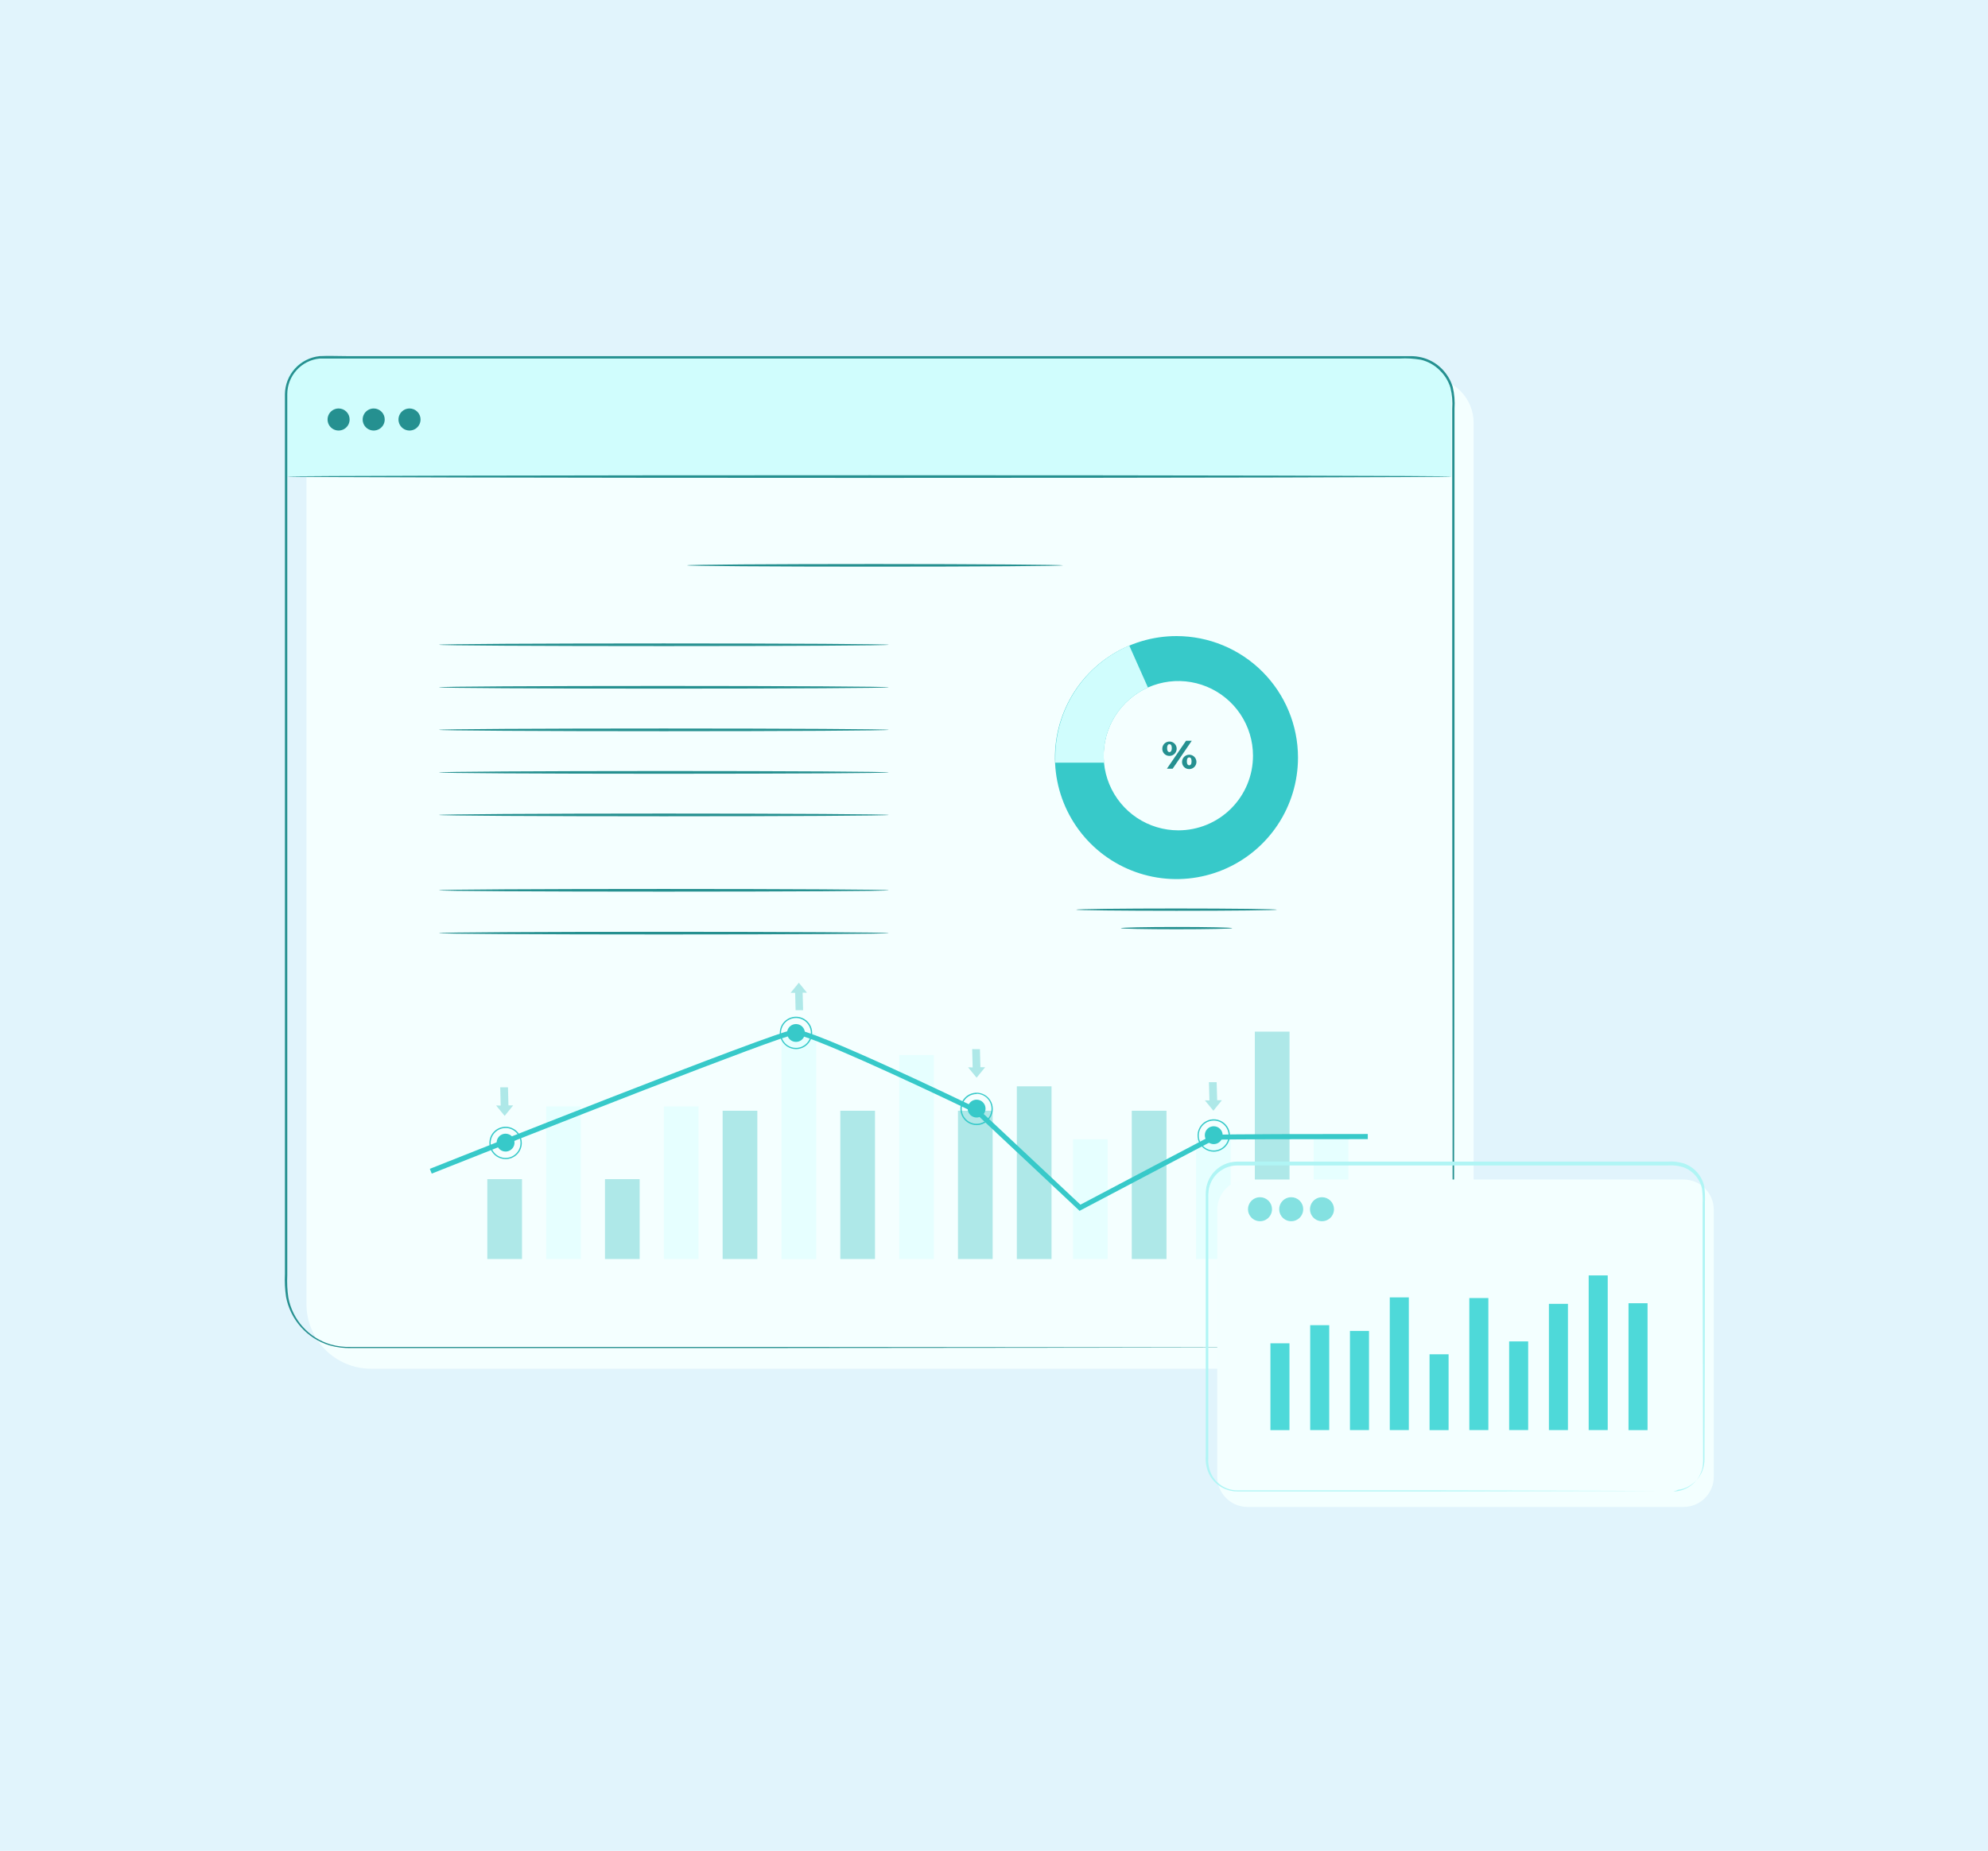 <svg width="363" height="338" viewBox="0 0 363 338" fill="none" xmlns="http://www.w3.org/2000/svg">
<rect width="363" height="338" fill="#E1F4FC"/>
<g filter="url(#filter0_d_221_11902)">
<path d="M59.568 65.243H257.118C259.295 65.243 261.382 66.108 262.922 67.647C264.461 69.187 265.326 71.274 265.326 73.451V234.42C265.326 237.546 264.084 240.544 261.873 242.755C259.663 244.965 256.665 246.207 253.538 246.207H64C60.874 246.207 57.876 244.965 55.665 242.755C53.455 240.544 52.213 237.546 52.213 234.42V72.599C52.213 70.648 52.988 68.777 54.367 67.397C55.747 66.018 57.618 65.243 59.568 65.243Z" fill="#F4FFFF"/>
</g>
<path d="M58.012 65.243H258.372C260.137 65.243 261.829 65.944 263.076 67.192C264.324 68.439 265.025 70.132 265.025 71.896V87.029H52.212V71.043C52.212 69.505 52.823 68.03 53.911 66.942C54.998 65.854 56.474 65.243 58.012 65.243Z" fill="#D0FDFD"/>
<path d="M265.026 87.029C265.026 87.16 217.454 87.273 158.779 87.273C100.103 87.273 52.513 87.16 52.513 87.029C52.513 86.898 100.075 86.786 158.779 86.786C217.482 86.786 265.026 86.889 265.026 87.029Z" fill="#259090"/>
<path d="M63.84 76.61C63.84 77.008 63.722 77.398 63.501 77.729C63.279 78.06 62.965 78.319 62.596 78.471C62.228 78.624 61.823 78.663 61.433 78.586C61.042 78.508 60.683 78.316 60.401 78.034C60.119 77.753 59.928 77.394 59.85 77.003C59.772 76.612 59.812 76.207 59.964 75.839C60.117 75.471 60.375 75.156 60.706 74.935C61.038 74.713 61.427 74.595 61.826 74.595C62.09 74.594 62.353 74.645 62.598 74.746C62.843 74.847 63.066 74.995 63.253 75.183C63.44 75.37 63.589 75.592 63.689 75.837C63.79 76.082 63.841 76.345 63.84 76.61Z" fill="#259090"/>
<path d="M70.249 76.61C70.249 77.009 70.13 77.398 69.909 77.73C69.687 78.061 69.372 78.32 69.003 78.472C68.634 78.624 68.229 78.663 67.838 78.585C67.447 78.507 67.088 78.314 66.806 78.031C66.525 77.748 66.334 77.388 66.257 76.997C66.181 76.606 66.222 76.2 66.376 75.832C66.53 75.464 66.789 75.15 67.122 74.93C67.454 74.71 67.845 74.593 68.244 74.595C68.508 74.595 68.769 74.647 69.013 74.749C69.257 74.85 69.479 74.999 69.665 75.186C69.851 75.373 69.999 75.595 70.099 75.84C70.199 76.084 70.25 76.346 70.249 76.61Z" fill="#259090"/>
<path d="M76.789 76.61C76.789 77.008 76.671 77.398 76.45 77.729C76.228 78.06 75.914 78.319 75.546 78.471C75.178 78.624 74.773 78.663 74.382 78.586C73.991 78.508 73.632 78.316 73.35 78.034C73.069 77.753 72.877 77.394 72.799 77.003C72.721 76.612 72.761 76.207 72.914 75.839C73.066 75.471 73.324 75.156 73.656 74.935C73.987 74.713 74.376 74.595 74.775 74.595C75.04 74.594 75.302 74.645 75.547 74.746C75.792 74.847 76.015 74.995 76.202 75.183C76.389 75.37 76.538 75.592 76.639 75.837C76.739 76.082 76.791 76.345 76.789 76.61Z" fill="#259090"/>
<path d="M194.094 103.241C194.094 103.372 178.727 103.484 159.772 103.484C140.816 103.484 125.449 103.372 125.449 103.241C125.449 103.11 140.816 102.997 159.772 102.997C178.727 102.997 194.094 103.138 194.094 103.241Z" fill="#259090"/>
<path d="M162.283 117.744C162.283 117.884 143.889 117.987 121.214 117.987C98.538 117.987 80.144 117.884 80.144 117.744C80.144 117.603 98.529 117.5 121.214 117.5C143.899 117.5 162.283 117.612 162.283 117.744Z" fill="#259090"/>
<path d="M162.283 125.512C162.283 125.653 143.889 125.756 121.214 125.756C98.538 125.756 80.144 125.653 80.144 125.512C80.144 125.372 98.529 125.269 121.214 125.269C143.899 125.269 162.283 125.381 162.283 125.512Z" fill="#259090"/>
<path d="M162.283 133.279C162.283 133.42 143.889 133.532 121.214 133.532C98.538 133.532 80.144 133.42 80.144 133.279C80.144 133.139 98.529 133.036 121.214 133.036C143.899 133.036 162.283 133.148 162.283 133.279Z" fill="#259090"/>
<path d="M162.283 141.057C162.283 141.188 143.889 141.301 121.214 141.301C98.538 141.301 80.144 141.188 80.144 141.057C80.144 140.926 98.529 140.804 121.214 140.804C143.899 140.804 162.283 140.917 162.283 141.057Z" fill="#259090"/>
<path d="M162.283 148.824C162.283 148.955 143.889 149.068 121.214 149.068C98.538 149.068 80.144 148.955 80.144 148.824C80.144 148.693 98.529 148.571 121.214 148.571C143.899 148.571 162.283 148.684 162.283 148.824Z" fill="#259090"/>
<path d="M162.283 170.404C162.283 170.545 143.889 170.648 121.214 170.648C98.538 170.648 80.144 170.545 80.144 170.404C80.144 170.264 98.529 170.161 121.214 170.161C143.899 170.161 162.283 170.273 162.283 170.404Z" fill="#259090"/>
<path d="M162.283 162.581C162.283 162.722 143.889 162.825 121.214 162.825C98.538 162.825 80.144 162.722 80.144 162.581C80.144 162.44 98.529 162.337 121.214 162.337C143.899 162.337 162.283 162.45 162.283 162.581Z" fill="#259090"/>
<path d="M214.829 116.16C210.44 116.158 206.149 117.458 202.499 119.896C198.848 122.333 196.003 125.798 194.322 129.853C192.642 133.908 192.202 138.37 193.057 142.675C193.913 146.98 196.027 150.934 199.13 154.038C202.234 157.142 206.189 159.255 210.493 160.111C214.798 160.967 219.261 160.527 223.315 158.846C227.37 157.165 230.835 154.32 233.273 150.67C235.71 147.02 237.01 142.728 237.008 138.339C237.006 132.458 234.668 126.818 230.509 122.659C226.351 118.5 220.711 116.163 214.829 116.16ZM215.167 151.635C212.47 151.637 209.833 150.839 207.59 149.342C205.346 147.845 203.598 145.717 202.564 143.226C201.531 140.735 201.26 137.993 201.785 135.348C202.31 132.703 203.607 130.272 205.514 128.365C207.42 126.457 209.849 125.158 212.494 124.631C215.139 124.104 217.881 124.374 220.372 125.405C222.864 126.437 224.994 128.184 226.492 130.426C227.991 132.669 228.791 135.305 228.791 138.002C228.792 139.791 228.441 141.563 227.757 143.216C227.074 144.87 226.071 146.372 224.807 147.638C223.543 148.904 222.041 149.909 220.389 150.595C218.736 151.28 216.965 151.634 215.176 151.635H215.167Z" fill="#37C9C9"/>
<path d="M201.534 138.002C201.534 135.369 202.297 132.793 203.73 130.584C205.164 128.376 207.206 126.63 209.611 125.558L206.2 117.894C202.19 119.599 198.77 122.447 196.367 126.083C193.964 129.718 192.685 133.981 192.688 138.339C192.688 138.645 192.688 138.957 192.688 139.276H201.618C201.562 138.845 201.534 138.433 201.534 138.002Z" fill="#D0FDFD"/>
<path d="M233.185 166.121C233.185 166.233 224.968 166.327 214.829 166.327C204.691 166.327 196.473 166.233 196.473 166.121C196.473 166.008 204.691 165.905 214.829 165.905C224.968 165.905 233.185 166.018 233.185 166.121Z" fill="#259090"/>
<path d="M225.006 169.495C225.006 169.607 220.452 169.701 214.83 169.701C209.208 169.701 204.645 169.607 204.645 169.495C204.645 169.382 209.208 169.279 214.83 169.279C220.452 169.279 225.006 169.373 225.006 169.495Z" fill="#259090"/>
<path d="M212.235 136.625C212.255 136.371 212.349 136.128 212.505 135.926C212.661 135.724 212.873 135.572 213.114 135.488C213.355 135.405 213.616 135.394 213.863 135.456C214.111 135.519 214.335 135.652 214.508 135.84C214.681 136.028 214.795 136.262 214.837 136.514C214.878 136.766 214.846 137.024 214.743 137.258C214.64 137.491 214.471 137.69 214.257 137.829C214.043 137.968 213.793 138.041 213.537 138.04C213.355 138.044 213.175 138.009 213.008 137.937C212.841 137.866 212.69 137.76 212.567 137.626C212.444 137.492 212.351 137.334 212.294 137.161C212.236 136.989 212.216 136.806 212.235 136.625ZM216.564 135.276H217.613L214.118 140.383H213.069L216.564 135.276ZM213.968 136.625C213.968 136.11 213.79 135.904 213.537 135.904C213.284 135.904 213.106 136.11 213.106 136.625C213.106 137.141 213.303 137.347 213.537 137.347C213.771 137.347 213.968 137.112 213.968 136.625ZM215.842 139.033C215.862 138.779 215.956 138.536 216.112 138.334C216.269 138.132 216.48 137.98 216.722 137.896C216.963 137.813 217.223 137.802 217.471 137.864C217.718 137.927 217.942 138.06 218.115 138.248C218.288 138.436 218.402 138.67 218.444 138.922C218.486 139.174 218.453 139.432 218.35 139.666C218.247 139.899 218.078 140.098 217.864 140.237C217.65 140.376 217.4 140.449 217.145 140.448C216.963 140.452 216.782 140.417 216.615 140.345C216.448 140.274 216.298 140.168 216.175 140.034C216.052 139.9 215.958 139.742 215.901 139.569C215.844 139.397 215.824 139.214 215.842 139.033ZM217.576 139.033C217.576 138.518 217.388 138.312 217.145 138.312C216.901 138.312 216.714 138.518 216.714 139.033C216.714 139.549 216.901 139.755 217.145 139.755C217.388 139.755 217.576 139.558 217.576 139.033Z" fill="#259090"/>
<path d="M95.315 215.333H88.981V229.922H95.315V215.333Z" fill="#AEE8E8"/>
<path d="M116.8 215.333H110.466V229.922H116.8V215.333Z" fill="#AEE8E8"/>
<path d="M106.061 202.046H99.727V229.922H106.061V202.046Z" fill="#E6FFFF"/>
<path d="M127.548 202.046H121.214V229.922H127.548V202.046Z" fill="#E6FFFF"/>
<path d="M138.285 202.843H131.951V229.922H138.285V202.843Z" fill="#AEE8E8"/>
<path d="M159.771 202.843H153.437V229.922H159.771V202.843Z" fill="#AEE8E8"/>
<path d="M181.256 202.843H174.922V229.922H181.256V202.843Z" fill="#AEE8E8"/>
<path d="M149.034 188.637H142.7V229.931H149.034V188.637Z" fill="#E6FFFF"/>
<path d="M170.518 192.676H164.184V229.922H170.518V192.676Z" fill="#E6FFFF"/>
<path d="M212.993 202.843H206.659V229.922H212.993V202.843Z" fill="#AEE8E8"/>
<path d="M202.254 208.044H195.92V229.923H202.254V208.044Z" fill="#E6FFFF"/>
<path d="M235.463 188.394H229.129V229.922H235.463V188.394Z" fill="#AEE8E8"/>
<path d="M224.725 208.044H218.391V229.923H224.725V208.044Z" fill="#E6FFFF"/>
<path d="M246.219 208.044H239.885V229.923H246.219V208.044Z" fill="#E6FFFF"/>
<path d="M192.004 198.383H185.67V229.923H192.004V198.383Z" fill="#AEE8E8"/>
<path d="M145.342 190.27C146.243 190.27 146.973 189.54 146.973 188.64C146.973 187.739 146.243 187.009 145.342 187.009C144.442 187.009 143.712 187.739 143.712 188.64C143.712 189.54 144.442 190.27 145.342 190.27Z" fill="#37C9C9"/>
<path d="M145.342 191.588C144.756 191.588 144.183 191.414 143.696 191.089C143.208 190.763 142.829 190.3 142.605 189.758C142.381 189.217 142.323 188.621 142.438 188.046C142.553 187.472 142.836 186.944 143.251 186.53C143.666 186.117 144.195 185.835 144.77 185.722C145.345 185.609 145.94 185.669 146.481 185.895C147.022 186.12 147.484 186.501 147.808 186.989C148.132 187.477 148.304 188.051 148.302 188.637C148.3 189.42 147.987 190.171 147.432 190.724C146.877 191.278 146.125 191.588 145.342 191.588ZM145.342 185.91C144.802 185.908 144.274 186.067 143.824 186.365C143.374 186.664 143.024 187.089 142.816 187.587C142.608 188.085 142.553 188.633 142.657 189.163C142.761 189.693 143.02 190.179 143.401 190.562C143.782 190.944 144.268 191.204 144.797 191.31C145.326 191.416 145.875 191.363 146.373 191.157C146.872 190.951 147.299 190.601 147.599 190.153C147.899 189.704 148.059 189.176 148.059 188.637C148.059 187.915 147.773 187.223 147.264 186.712C146.754 186.201 146.063 185.913 145.342 185.91Z" fill="#37C9C9"/>
<path d="M146.643 184.478L146.559 181.273L147.355 181.292L145.865 179.465L144.366 181.301L145.191 181.311L145.275 184.478H146.643Z" fill="#AEE8E8"/>
<path d="M93.948 208.662C93.948 208.985 93.852 209.3 93.673 209.568C93.494 209.836 93.239 210.045 92.941 210.168C92.643 210.292 92.315 210.324 91.999 210.261C91.683 210.198 91.392 210.043 91.164 209.815C90.936 209.587 90.781 209.296 90.718 208.98C90.655 208.664 90.688 208.336 90.811 208.038C90.934 207.74 91.143 207.486 91.411 207.307C91.68 207.127 91.995 207.032 92.317 207.032C92.75 207.032 93.164 207.204 93.47 207.509C93.776 207.815 93.948 208.23 93.948 208.662Z" fill="#37C9C9"/>
<path d="M92.317 211.68C91.731 211.68 91.158 211.506 90.671 211.181C90.183 210.855 89.804 210.392 89.58 209.85C89.356 209.309 89.298 208.713 89.413 208.138C89.528 207.564 89.811 207.036 90.226 206.622C90.641 206.209 91.17 205.927 91.745 205.814C92.32 205.701 92.915 205.761 93.456 205.986C93.997 206.212 94.459 206.593 94.783 207.081C95.107 207.569 95.279 208.143 95.278 208.729C95.278 209.117 95.201 209.502 95.052 209.86C94.903 210.219 94.685 210.545 94.41 210.819C94.135 211.093 93.808 211.31 93.449 211.458C93.09 211.606 92.705 211.681 92.317 211.68ZM92.317 206.002C91.777 206.002 91.25 206.162 90.802 206.461C90.353 206.761 90.004 207.187 89.797 207.685C89.591 208.183 89.537 208.732 89.642 209.261C89.748 209.79 90.007 210.275 90.389 210.657C90.77 211.038 91.256 211.298 91.785 211.403C92.314 211.508 92.862 211.454 93.36 211.248C93.858 211.041 94.284 210.692 94.584 210.243C94.883 209.795 95.043 209.268 95.043 208.729C95.045 208.37 94.975 208.015 94.838 207.684C94.702 207.352 94.501 207.051 94.248 206.798C93.994 206.544 93.693 206.344 93.362 206.207C93.03 206.07 92.675 206.001 92.317 206.002Z" fill="#37C9C9"/>
<path d="M91.341 198.561L91.425 201.896L90.592 201.887L92.147 203.78L93.702 201.868L92.84 201.859L92.756 198.57L91.341 198.561Z" fill="#AEE8E8"/>
<path d="M177.518 191.589L177.603 194.925L176.769 194.916L178.324 196.808L179.88 194.897L179.018 194.888L178.933 191.599L177.518 191.589Z" fill="#AEE8E8"/>
<path d="M197.129 221.124L178.061 203.237C165.974 197.399 147.318 188.807 145.144 188.919C142.708 189.069 96.42 207.303 78.832 214.322L78.485 213.45C81.081 212.419 141.996 188.151 145.088 187.992H145.153C148.536 187.992 175.447 200.951 178.53 202.431L178.642 202.515L197.279 219.991C200.821 218.116 221.088 207.425 221.435 207.275C221.557 207.219 221.876 207.088 249.752 207.088V208.025C239.051 208.025 222.981 208.025 221.763 208.156C220.704 208.69 205.497 216.711 197.401 220.974L197.129 221.124Z" fill="#37C9C9"/>
<path d="M179.955 202.449C179.955 202.771 179.859 203.086 179.68 203.355C179.501 203.623 179.246 203.832 178.948 203.955C178.65 204.078 178.322 204.111 178.006 204.048C177.69 203.985 177.399 203.83 177.171 203.602C176.943 203.374 176.788 203.083 176.725 202.767C176.662 202.451 176.695 202.123 176.818 201.825C176.941 201.527 177.15 201.272 177.418 201.093C177.687 200.914 178.002 200.818 178.324 200.818C178.538 200.818 178.75 200.861 178.948 200.942C179.146 201.024 179.326 201.144 179.477 201.296C179.628 201.447 179.749 201.627 179.831 201.825C179.912 202.023 179.955 202.235 179.955 202.449Z" fill="#37C9C9"/>
<path d="M178.324 205.467C177.738 205.467 177.166 205.293 176.679 204.968C176.192 204.642 175.812 204.18 175.588 203.639C175.364 203.098 175.305 202.503 175.42 201.928C175.534 201.354 175.816 200.826 176.23 200.412C176.644 199.998 177.172 199.716 177.746 199.602C178.32 199.488 178.916 199.546 179.457 199.77C179.998 199.994 180.46 200.374 180.786 200.861C181.111 201.348 181.285 201.92 181.285 202.506C181.282 203.29 180.969 204.042 180.415 204.597C179.86 205.152 179.108 205.464 178.324 205.467ZM178.324 199.789C177.786 199.789 177.261 199.948 176.814 200.246C176.367 200.545 176.019 200.969 175.813 201.466C175.608 201.963 175.554 202.509 175.659 203.036C175.763 203.563 176.022 204.047 176.402 204.427C176.782 204.807 177.267 205.066 177.794 205.171C178.321 205.276 178.867 205.222 179.364 205.016C179.86 204.811 180.285 204.462 180.583 204.016C180.882 203.569 181.041 203.043 181.041 202.506C181.046 202.146 180.979 201.789 180.845 201.454C180.711 201.12 180.511 200.816 180.259 200.56C180.006 200.304 179.704 200.1 179.372 199.961C179.04 199.823 178.684 199.751 178.324 199.751V199.789Z" fill="#37C9C9"/>
<path d="M223.254 207.305C223.254 207.627 223.158 207.942 222.979 208.21C222.8 208.479 222.545 208.688 222.247 208.811C221.95 208.934 221.622 208.967 221.305 208.904C220.989 208.841 220.699 208.686 220.471 208.458C220.243 208.23 220.087 207.939 220.024 207.623C219.962 207.307 219.994 206.979 220.117 206.681C220.241 206.383 220.45 206.128 220.718 205.949C220.986 205.77 221.301 205.674 221.624 205.674C221.838 205.674 222.05 205.716 222.247 205.798C222.445 205.88 222.625 206 222.776 206.152C222.928 206.303 223.048 206.483 223.13 206.681C223.212 206.879 223.254 207.091 223.254 207.305Z" fill="#37C9C9"/>
<path d="M221.624 210.319C221.038 210.319 220.466 210.146 219.979 209.82C219.492 209.495 219.113 209.033 218.888 208.492C218.664 207.95 218.606 207.355 218.72 206.781C218.834 206.206 219.116 205.679 219.53 205.265C219.944 204.851 220.472 204.569 221.046 204.454C221.621 204.34 222.216 204.399 222.757 204.623C223.298 204.847 223.761 205.226 224.086 205.713C224.411 206.2 224.585 206.773 224.585 207.358C224.583 208.143 224.27 208.895 223.715 209.449C223.16 210.004 222.409 210.317 221.624 210.319ZM221.624 204.641C221.084 204.639 220.555 204.798 220.106 205.097C219.656 205.396 219.305 205.821 219.097 206.32C218.89 206.819 218.835 207.368 218.94 207.897C219.045 208.427 219.305 208.914 219.687 209.296C220.069 209.678 220.555 209.938 221.085 210.043C221.615 210.147 222.164 210.093 222.662 209.885C223.161 209.678 223.587 209.327 223.886 208.877C224.185 208.427 224.343 207.898 224.341 207.358C224.341 206.638 224.055 205.947 223.545 205.437C223.036 204.927 222.345 204.641 221.624 204.641Z" fill="#37C9C9"/>
<path d="M220.742 197.623L220.836 200.959L220.002 200.94L221.558 202.842L223.113 200.921H222.251L222.157 197.632L220.742 197.623Z" fill="#AEE8E8"/>
<path d="M254.072 246.18H254.568H255.196L256.049 246.049C256.85 245.895 257.635 245.663 258.391 245.355C259.428 244.905 260.396 244.312 261.268 243.594C262.365 242.669 263.274 241.543 263.948 240.277C264.747 238.743 265.189 237.048 265.241 235.32C265.241 231.572 265.241 227.215 265.241 222.333C265.241 202.787 265.194 174.546 265.166 139.586C265.166 122.12 265.166 102.986 265.166 82.428C265.166 79.861 265.166 77.265 265.166 74.66C265.259 73.371 265.152 72.075 264.847 70.819C264.473 69.582 263.781 68.464 262.842 67.577C261.91 66.661 260.748 66.013 259.478 65.703C258.173 65.476 256.846 65.4 255.524 65.478H213.574H63.306C61.648 65.478 59.952 65.478 58.34 65.478C56.733 65.644 55.243 66.398 54.158 67.594C53.072 68.791 52.466 70.346 52.456 71.962V96.568C52.456 109.548 52.456 122.329 52.456 134.91C52.456 160.041 52.456 184.29 52.456 207.388C52.456 213.166 52.456 218.869 52.456 224.497V232.874C52.389 234.242 52.454 235.614 52.653 236.969C53.028 238.951 53.938 240.793 55.284 242.295C56.63 243.798 58.36 244.905 60.289 245.496C61.56 245.865 62.883 246.026 64.206 245.974H83.883H141.04L223.788 246.049L246.276 246.095H252.123C253.444 246.095 254.118 246.095 254.118 246.095H252.123H246.276H223.788L141.04 246.18H83.883H64.206C62.842 246.229 61.479 246.061 60.167 245.683C58.164 245.072 56.365 243.925 54.967 242.366C53.568 240.807 52.622 238.896 52.231 236.838C52.027 235.455 51.958 234.055 52.025 232.659C52.025 229.848 52.025 227.093 52.025 224.282V207.388C52.025 184.29 52.025 160.041 52.025 134.91V72.009C52.04 70.275 52.692 68.607 53.856 67.321C55.02 66.036 56.616 65.224 58.34 65.037C60.055 64.953 61.685 65.037 63.362 65.037H213.63H257.548C258.236 65.032 258.922 65.111 259.591 65.272C260.925 65.597 262.15 66.27 263.142 67.221C264.127 68.165 264.856 69.346 265.259 70.65C265.567 71.947 265.678 73.284 265.587 74.614V82.382C265.587 102.921 265.587 122.054 265.587 139.539C265.587 174.471 265.522 202.74 265.503 222.286C265.503 227.168 265.503 231.516 265.503 235.273C265.46 236.873 265.076 238.446 264.376 239.886C263.677 241.325 262.677 242.599 261.446 243.622C260.566 244.341 259.588 244.931 258.541 245.374C257.78 245.681 256.989 245.907 256.18 246.049L255.318 246.17H254.69L254.072 246.18Z" fill="#259090"/>
<g filter="url(#filter1_d_221_11902)">
<path d="M305.537 212.591H225.91C222.862 212.591 220.391 215.062 220.391 218.11V266.862C220.391 269.91 222.862 272.381 225.91 272.381H305.537C308.585 272.381 311.056 269.91 311.056 266.862V218.11C311.056 215.062 308.585 212.591 305.537 212.591Z" fill="#F3FFFF"/>
</g>
<path d="M305.547 272.39C305.547 272.39 305.8 272.39 306.296 272.306C307.022 272.205 307.717 271.953 308.339 271.566C309.358 270.944 310.149 270.011 310.597 268.904C311.169 267.593 310.925 265.915 310.972 264.079C310.972 256.695 310.925 246.023 310.888 232.848C310.888 229.55 310.888 226.102 310.888 222.541C310.888 221.604 310.888 220.733 310.888 219.815C310.931 218.901 310.893 217.985 310.775 217.079C310.588 216.176 310.169 215.338 309.559 214.646C308.95 213.954 308.171 213.433 307.299 213.134C306.389 212.86 305.435 212.758 304.488 212.834H282.637H225.92C224.712 212.835 223.542 213.249 222.602 214.007C221.663 214.766 221.012 215.823 220.757 217.004C220.654 217.597 220.613 218.2 220.635 218.803V238.817C220.635 248.3 220.635 257.454 220.635 266.168C220.551 267.221 220.745 268.278 221.197 269.232C221.657 270.155 222.377 270.924 223.268 271.444C224.151 271.956 225.162 272.207 226.182 272.165H241.324H262.875L294.106 272.24L302.595 272.287H294.106L262.875 272.362H241.324H226.164C225.065 272.399 223.978 272.13 223.025 271.584C222.059 271.019 221.277 270.186 220.776 269.186C220.297 268.169 220.087 267.046 220.167 265.925C220.167 257.211 220.167 248.056 220.167 238.573C220.167 233.82 220.167 228.994 220.167 224.097V218.559C220.143 217.931 220.187 217.303 220.298 216.685C220.577 215.4 221.286 214.248 222.308 213.42C223.331 212.592 224.605 212.137 225.92 212.131H282.637H295.371H304.488C305.487 212.058 306.49 212.169 307.449 212.459C308.39 212.781 309.23 213.343 309.888 214.089C310.545 214.835 310.996 215.739 311.197 216.713C311.317 217.645 311.355 218.586 311.309 219.524V222.251C311.309 225.849 311.309 229.297 311.309 232.558C311.309 245.732 311.253 256.405 311.234 263.788C311.234 264.725 311.234 265.578 311.234 266.403C311.246 267.179 311.102 267.95 310.813 268.67C310.344 269.797 309.522 270.741 308.47 271.359C307.834 271.744 307.12 271.984 306.381 272.062C306.114 272.199 305.835 272.309 305.547 272.39Z" fill="#B0F5F5"/>
<path d="M264.506 247.317H261.03V261.166H264.506V247.317Z" fill="#4ED9D9"/>
<path d="M235.449 245.311H231.973V261.165H235.449V245.311Z" fill="#4ED9D9"/>
<path d="M242.711 242.002H239.235V261.155H242.711V242.002Z" fill="#4ED9D9"/>
<path d="M249.973 243.052H246.497V261.155H249.973V243.052Z" fill="#4ED9D9"/>
<path d="M257.244 236.924H253.768V261.155H257.244V236.924Z" fill="#4ED9D9"/>
<path d="M271.768 237.046H268.291V261.156H271.768V237.046Z" fill="#4ED9D9"/>
<path d="M279.038 244.963H275.562V261.154H279.038V244.963Z" fill="#4ED9D9"/>
<path d="M286.3 238.106H282.824V261.157H286.3V238.106Z" fill="#4ED9D9"/>
<path d="M293.562 232.914H290.086V261.155H293.562V232.914Z" fill="#4ED9D9"/>
<path d="M300.835 237.993H297.359V261.165H300.835V237.993Z" fill="#4ED9D9"/>
<path d="M232.264 220.826C232.264 221.26 232.136 221.684 231.895 222.045C231.654 222.405 231.311 222.686 230.911 222.852C230.51 223.018 230.069 223.061 229.644 222.977C229.219 222.892 228.828 222.683 228.521 222.377C228.215 222.07 228.006 221.679 227.921 221.254C227.837 220.829 227.88 220.388 228.046 219.987C228.212 219.587 228.493 219.244 228.854 219.003C229.214 218.762 229.638 218.634 230.072 218.634C230.653 218.634 231.211 218.865 231.622 219.276C232.033 219.687 232.264 220.245 232.264 220.826Z" fill="#84E1E1"/>
<path d="M237.961 220.826C237.961 221.26 237.832 221.685 237.591 222.046C237.349 222.406 237.006 222.687 236.605 222.853C236.204 223.019 235.763 223.062 235.337 222.976C234.912 222.891 234.521 222.681 234.215 222.373C233.908 222.066 233.7 221.674 233.617 221.248C233.533 220.822 233.578 220.381 233.745 219.981C233.913 219.58 234.195 219.239 234.557 218.999C234.919 218.759 235.344 218.632 235.778 218.634C236.065 218.634 236.35 218.691 236.615 218.801C236.881 218.911 237.122 219.073 237.325 219.277C237.528 219.48 237.688 219.722 237.797 219.988C237.907 220.254 237.962 220.539 237.961 220.826Z" fill="#84E1E1"/>
<path d="M243.583 220.826C243.583 221.26 243.455 221.684 243.214 222.045C242.973 222.405 242.631 222.686 242.23 222.852C241.829 223.018 241.388 223.061 240.963 222.977C240.538 222.892 240.147 222.683 239.84 222.377C239.534 222.07 239.325 221.679 239.24 221.254C239.156 220.829 239.199 220.388 239.365 219.987C239.531 219.587 239.812 219.244 240.173 219.003C240.533 218.762 240.957 218.634 241.391 218.634C241.972 218.634 242.53 218.865 242.941 219.276C243.352 219.687 243.583 220.245 243.583 220.826Z" fill="#84E1E1"/>
<defs>
<filter id="filter0_d_221_11902" x="52.213" y="65.243" width="216.861" height="184.712" filterUnits="userSpaceOnUse" color-interpolation-filters="sRGB">
<feFlood flood-opacity="0" result="BackgroundImageFix"/>
<feColorMatrix in="SourceAlpha" type="matrix" values="0 0 0 0 0 0 0 0 0 0 0 0 0 0 0 0 0 0 127 0" result="hardAlpha"/>
<feOffset dx="3.748" dy="3.748"/>
<feComposite in2="hardAlpha" operator="out"/>
<feColorMatrix type="matrix" values="0 0 0 0 0.682 0 0 0 0 0.879 0 0 0 0 0.882 0 0 0 1 0"/>
<feBlend mode="normal" in2="BackgroundImageFix" result="effect1_dropShadow_221_11902"/>
<feBlend mode="normal" in="SourceGraphic" in2="effect1_dropShadow_221_11902" result="shape"/>
</filter>
<filter id="filter1_d_221_11902" x="220.391" y="212.591" width="92.539" height="62.602" filterUnits="userSpaceOnUse" color-interpolation-filters="sRGB">
<feFlood flood-opacity="0" result="BackgroundImageFix"/>
<feColorMatrix in="SourceAlpha" type="matrix" values="0 0 0 0 0 0 0 0 0 0 0 0 0 0 0 0 0 0 127 0" result="hardAlpha"/>
<feOffset dx="1.874" dy="2.811"/>
<feComposite in2="hardAlpha" operator="out"/>
<feColorMatrix type="matrix" values="0 0 0 0 0.69 0 0 0 0 0.961 0 0 0 0 0.961 0 0 0 1 0"/>
<feBlend mode="normal" in2="BackgroundImageFix" result="effect1_dropShadow_221_11902"/>
<feBlend mode="normal" in="SourceGraphic" in2="effect1_dropShadow_221_11902" result="shape"/>
</filter>
</defs>
</svg>
